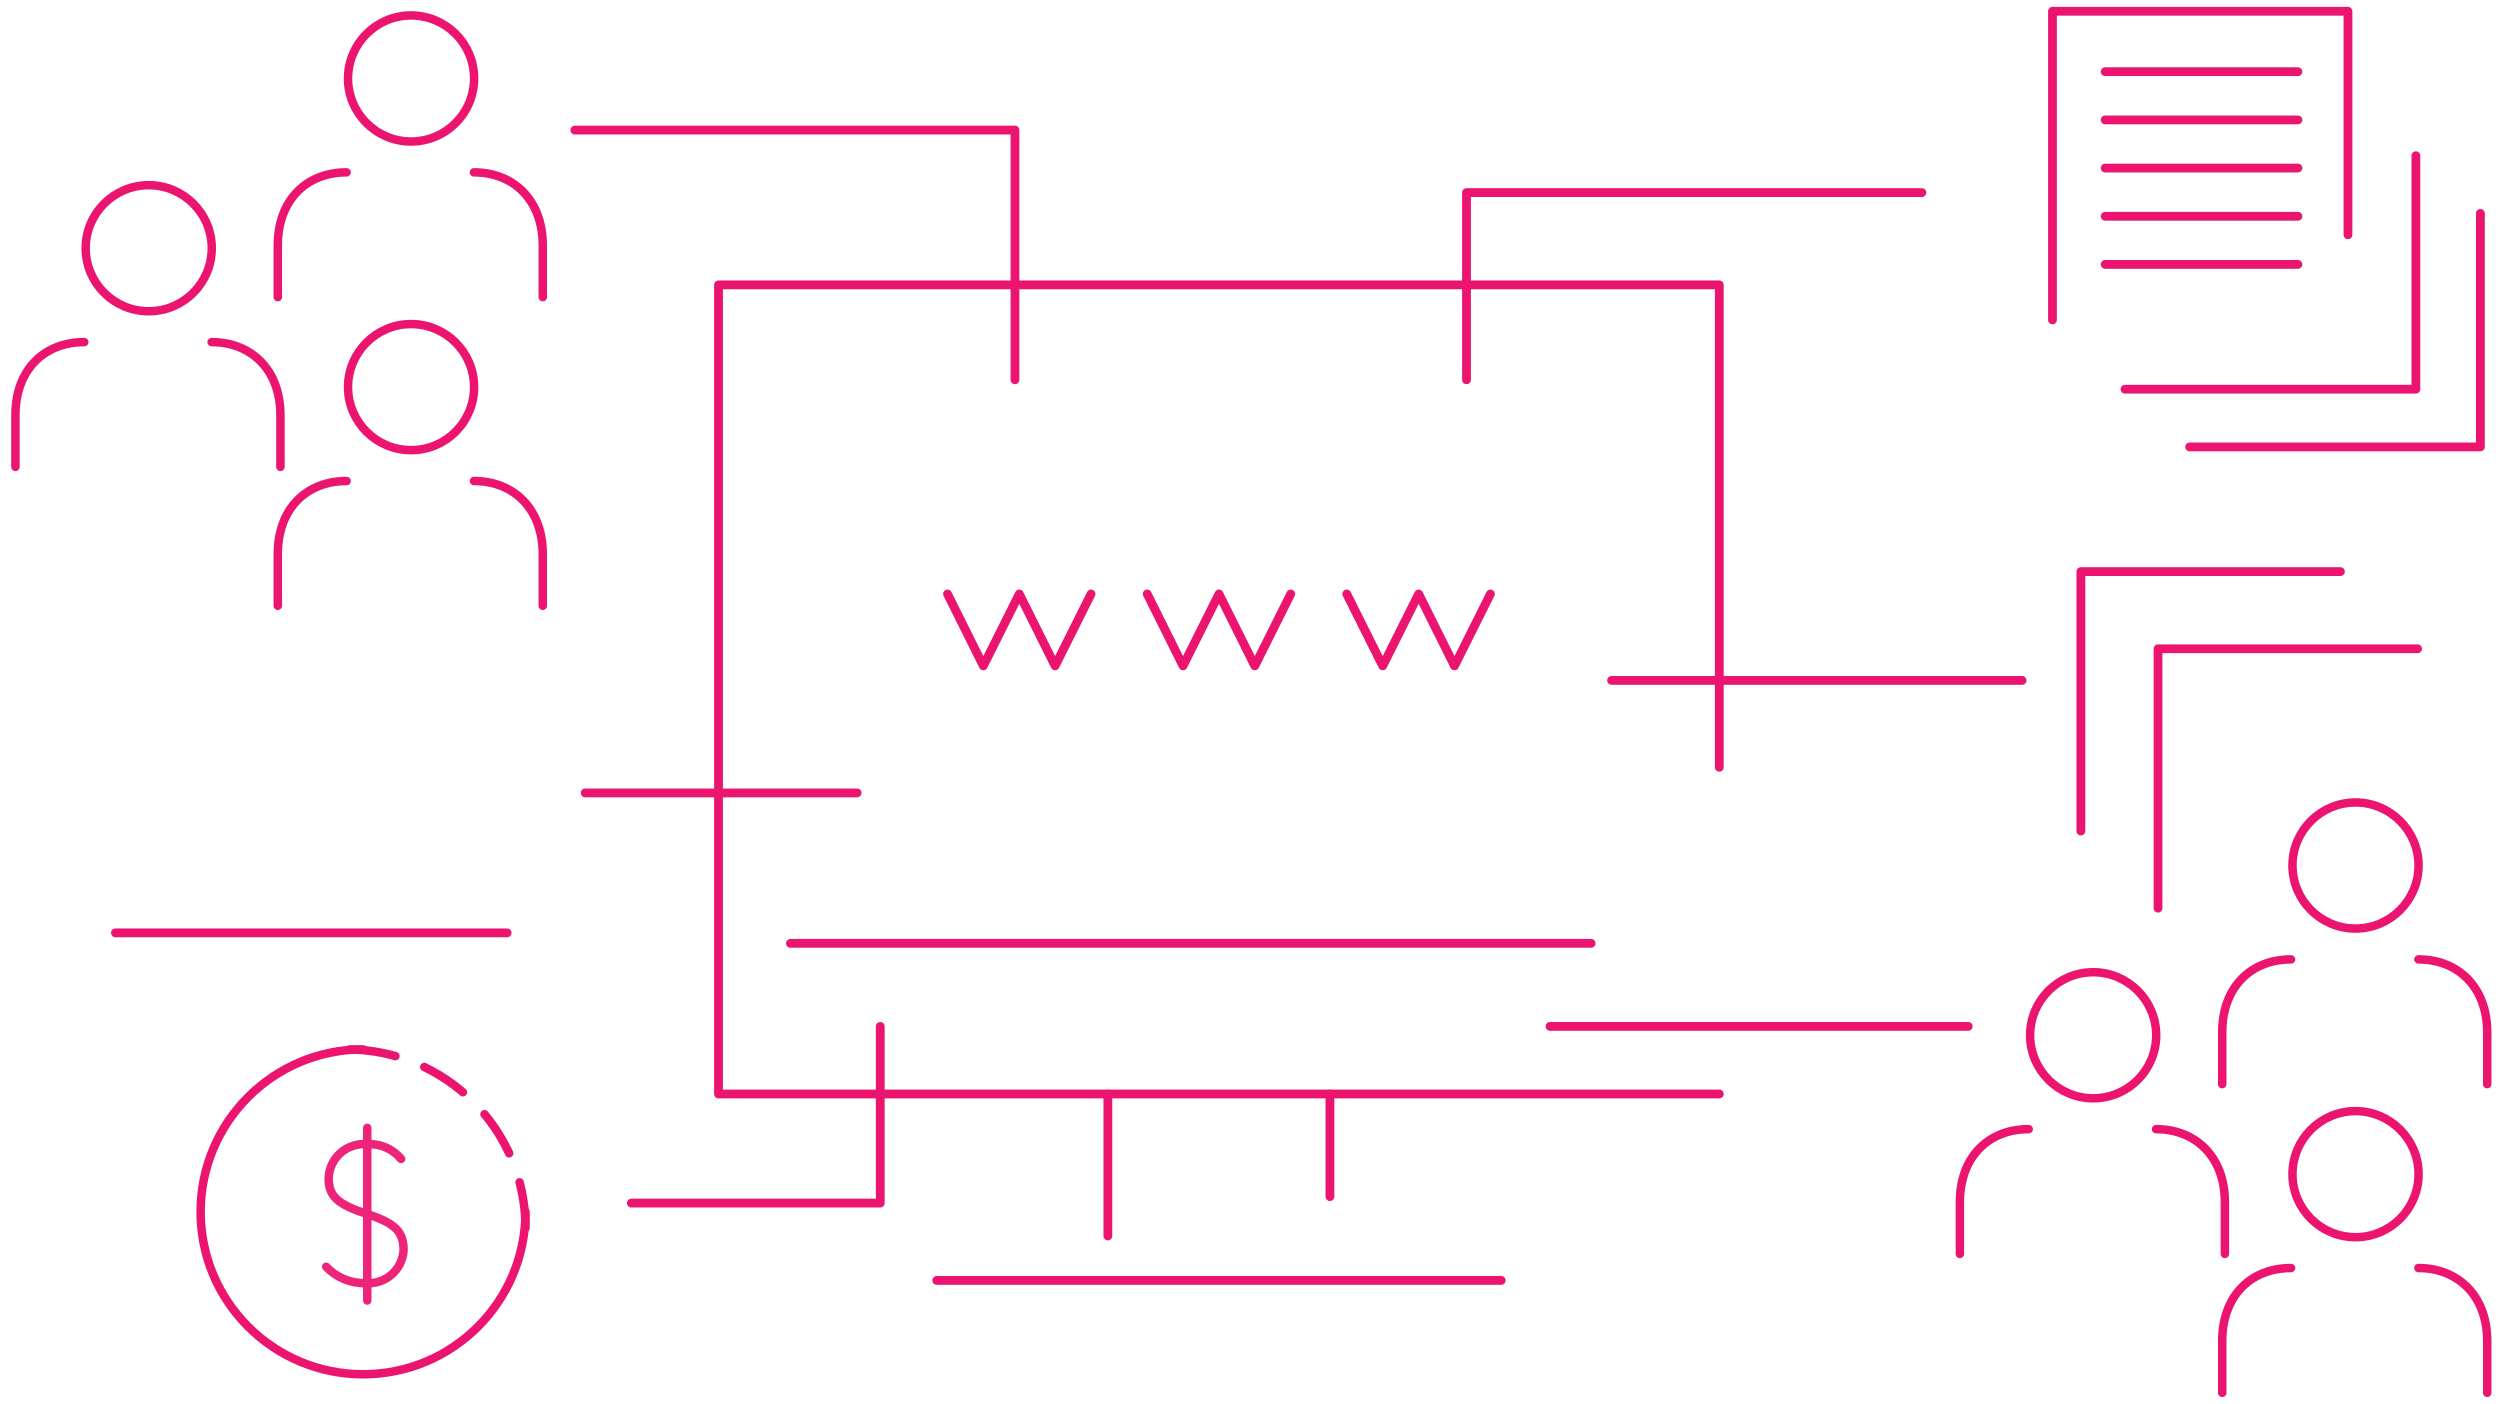 <?xml version="1.0" encoding="UTF-8"?>
<svg width="162px" height="91px" viewBox="0 0 162 91" version="1.1" xmlns="http://www.w3.org/2000/svg" xmlns:xlink="http://www.w3.org/1999/xlink">
    <title>Purchase a property through a crowdfunding platform</title>
    <g id="Graphic-Articles" stroke="none" stroke-width="1" fill="none" fill-rule="evenodd" stroke-linecap="round">
        <g id="7-Options-for-Investing-in-Apartment-Buildings" transform="translate(-295, -2089)">
            <g id="forward-thinking" transform="translate(288, 2024)">
                <g id="Purchase-a-property-through-a-crowdfunding-platform" transform="translate(8, 65.73)">
                    <polyline id="Path" stroke="#EB146E" stroke-width="0.57" stroke-linejoin="round" points="69.7 37.76 67.37 42.42 65.05 37.76 62.72 42.42 60.4 37.76"></polyline>
                    <polyline id="Path" stroke="#EB146E" stroke-width="0.57" stroke-linejoin="round" points="82.64 37.76 80.31 42.42 77.99 37.76 75.66 42.42 73.34 37.76"></polyline>
                    <polyline id="Path" stroke="#EB146E" stroke-width="0.57" stroke-linejoin="round" points="95.58 37.76 93.25 42.42 90.93 37.76 88.6 42.42 86.27 37.76"></polyline>
                    <line x1="6.48" y1="59.72" x2="31.86" y2="59.72" id="Path" stroke="#EB146E" stroke-width="0.57" stroke-linejoin="round"></line>
                    <polyline id="Path" stroke="#EB146E" stroke-width="0.57" stroke-linejoin="round" points="133.84 53.12 133.84 36.31 150.66 36.31"></polyline>
                    <polyline id="Path" stroke="#EB146E" stroke-width="0.57" stroke-linejoin="round" points="138.84 58.12 138.84 41.31 155.66 41.31"></polyline>
                    <polyline id="Path" stroke="#EB146E" stroke-width="0.57" stroke-linejoin="round" points="110.41 70.16 45.56 70.16 45.56 17.73 110.41 17.73 110.41 48.99"></polyline>
                    <line x1="50.22" y1="60.4" x2="102.1" y2="60.4" id="Path" stroke="#EB146E" stroke-width="0.57" stroke-linejoin="round"></line>
                    <line x1="59.7" y1="82.24" x2="96.28" y2="82.24" id="Path" stroke="#EB146E" stroke-width="0.57" stroke-linejoin="round"></line>
                    <line x1="70.79" y1="70.16" x2="70.79" y2="79.36" id="Path" stroke="#EB146E" stroke-width="0.57" stroke-linejoin="round"></line>
                    <line x1="85.18" y1="70.16" x2="85.18" y2="76.81" id="Path" stroke="#EB146E" stroke-width="0.57" stroke-linejoin="round"></line>
                    <g id="Group-3" transform="translate(132, 0)" stroke="#EB146E" stroke-linejoin="round" stroke-width="0.57">
                        <line x1="3.415" y1="3.913" x2="15.906" y2="3.913" id="Path"></line>
                        <line x1="3.415" y1="7.04" x2="15.906" y2="7.04" id="Path"></line>
                        <line x1="3.415" y1="10.159" x2="15.906" y2="10.159" id="Path"></line>
                        <line x1="3.415" y1="13.285" x2="15.906" y2="13.285" id="Path"></line>
                        <line x1="3.415" y1="16.404" x2="15.906" y2="16.404" id="Path"></line>
                        <polyline id="Path" points="0 20 0 0 19.148 0 19.148 14.484"></polyline>
                    </g>
                    <g id="Group-6" transform="translate(12, 67.27)" stroke-width="0.55">
                        <g id="Group" stroke="#EB146E">
                            <path d="M10.526,0 C4.713,0 0,4.713 0,10.526 C0,16.34 4.713,21.053 10.526,21.053 C16.34,21.053 21.053,16.34 21.053,10.526" id="Path"></path>
                            <path d="M21.053,11.579 C21.053,5.184 15.869,0 9.474,0" id="Path" stroke-linejoin="round" stroke-dasharray="3,2"></path>
                        </g>
                        <g id="Group-7" transform="translate(8.136, 5.085)" stroke="#EE237A" stroke-linejoin="round">
                            <path d="M4.857,2.015 C4.321,1.363 3.504,1.008 2.662,1.06 C2.031,1.002 1.404,1.206 0.93,1.626 C0.456,2.046 0.177,2.644 0.159,3.277 C0.159,4.454 0.785,4.973 2.662,5.588 C4.539,6.204 5.016,6.766 5.016,7.943 C4.975,8.55 4.693,9.116 4.233,9.514 C3.773,9.912 3.173,10.11 2.566,10.064 C1.599,10.09 0.667,9.704 0,9.003" id="Path"></path>
                            <line x1="2.662" y1="0" x2="2.662" y2="11.188" id="Path"></line>
                        </g>
                    </g>
                    <polyline id="Path" stroke="#EB146E" stroke-width="0.57" stroke-linejoin="round" points="36.25 7.7 64.77 7.7 64.77 23.88"></polyline>
                    <polyline id="Path" stroke="#EB146E" stroke-width="0.57" stroke-linejoin="round" points="39.91 77.23 56.04 77.23 56.04 65.78"></polyline>
                    <polyline id="Path" stroke="#EB146E" stroke-width="0.57" stroke-linejoin="round" points="123.54 11.75 94.03 11.75 94.03 23.88"></polyline>
                    <polyline id="Path" stroke="#EB146E" stroke-width="0.57" stroke-linejoin="round" points="136.7 24.49 155.55 24.49 155.55 9.36"></polyline>
                    <polyline id="Path" stroke="#EB146E" stroke-width="0.57" stroke-linejoin="round" points="140.89 28.23 159.73 28.23 159.73 13.1"></polyline>
                    <line x1="99.44" y1="65.78" x2="126.54" y2="65.78" id="Path" stroke="#EB146E" stroke-width="0.57" stroke-linejoin="round"></line>
                    <g id="Group-9" transform="translate(126, 51.27)" stroke="#EB146E" stroke-linejoin="round" stroke-width="0.55">
                        <g id="Group-5" transform="translate(0, 11)">
                            <circle id="Oval" cx="8.637" cy="4.085" r="4.085"></circle>
                            <path d="M0,18.253 L0,14.909 C0,11.947 1.872,10.169 4.459,10.169" id="Path"></path>
                            <path d="M12.713,10.169 C15.266,10.169 17.172,11.947 17.172,14.909 L17.172,18.253" id="Path"></path>
                        </g>
                        <g id="Group-5" transform="translate(17, 0)">
                            <circle id="Oval" cx="8.637" cy="4.085" r="4.085"></circle>
                            <path d="M0,18.253 L0,14.909 C0,11.947 1.872,10.169 4.459,10.169" id="Path"></path>
                            <path d="M12.713,10.169 C15.266,10.169 17.172,11.947 17.172,14.909 L17.172,18.253" id="Path"></path>
                        </g>
                        <g id="Group-5" transform="translate(17, 20)">
                            <circle id="Oval" cx="8.637" cy="4.085" r="4.085"></circle>
                            <path d="M0,18.253 L0,14.909 C0,11.947 1.872,10.169 4.459,10.169" id="Path"></path>
                            <path d="M12.713,10.169 C15.266,10.169 17.172,11.947 17.172,14.909 L17.172,18.253" id="Path"></path>
                        </g>
                    </g>
                    <g id="Group-9" transform="translate(0, 0.27)" stroke="#EB146E" stroke-linejoin="round" stroke-width="0.55">
                        <g id="Group-5" transform="translate(0, 11)">
                            <circle id="Oval" cx="8.637" cy="4.085" r="4.085"></circle>
                            <path d="M0,18.253 L0,14.909 C0,11.947 1.872,10.169 4.459,10.169" id="Path"></path>
                            <path d="M12.713,10.169 C15.266,10.169 17.172,11.947 17.172,14.909 L17.172,18.253" id="Path"></path>
                        </g>
                        <g id="Group-5" transform="translate(17, 0)">
                            <circle id="Oval" cx="8.637" cy="4.085" r="4.085"></circle>
                            <path d="M0,18.253 L0,14.909 C0,11.947 1.872,10.169 4.459,10.169" id="Path"></path>
                            <path d="M12.713,10.169 C15.266,10.169 17.172,11.947 17.172,14.909 L17.172,18.253" id="Path"></path>
                        </g>
                        <g id="Group-5" transform="translate(17, 20)">
                            <circle id="Oval" cx="8.637" cy="4.085" r="4.085"></circle>
                            <path d="M0,18.253 L0,14.909 C0,11.947 1.872,10.169 4.459,10.169" id="Path"></path>
                            <path d="M12.713,10.169 C15.266,10.169 17.172,11.947 17.172,14.909 L17.172,18.253" id="Path"></path>
                        </g>
                    </g>
                    <line x1="103.43" y1="43.36" x2="130.03" y2="43.36" id="Path" stroke="#EB146E" stroke-width="0.57" stroke-linejoin="round"></line>
                    <line x1="36.92" y1="50.65" x2="54.54" y2="50.65" id="Path" stroke="#EB146E" stroke-width="0.57" stroke-linejoin="round"></line>
                </g>
            </g>
        </g>
    </g>
</svg>